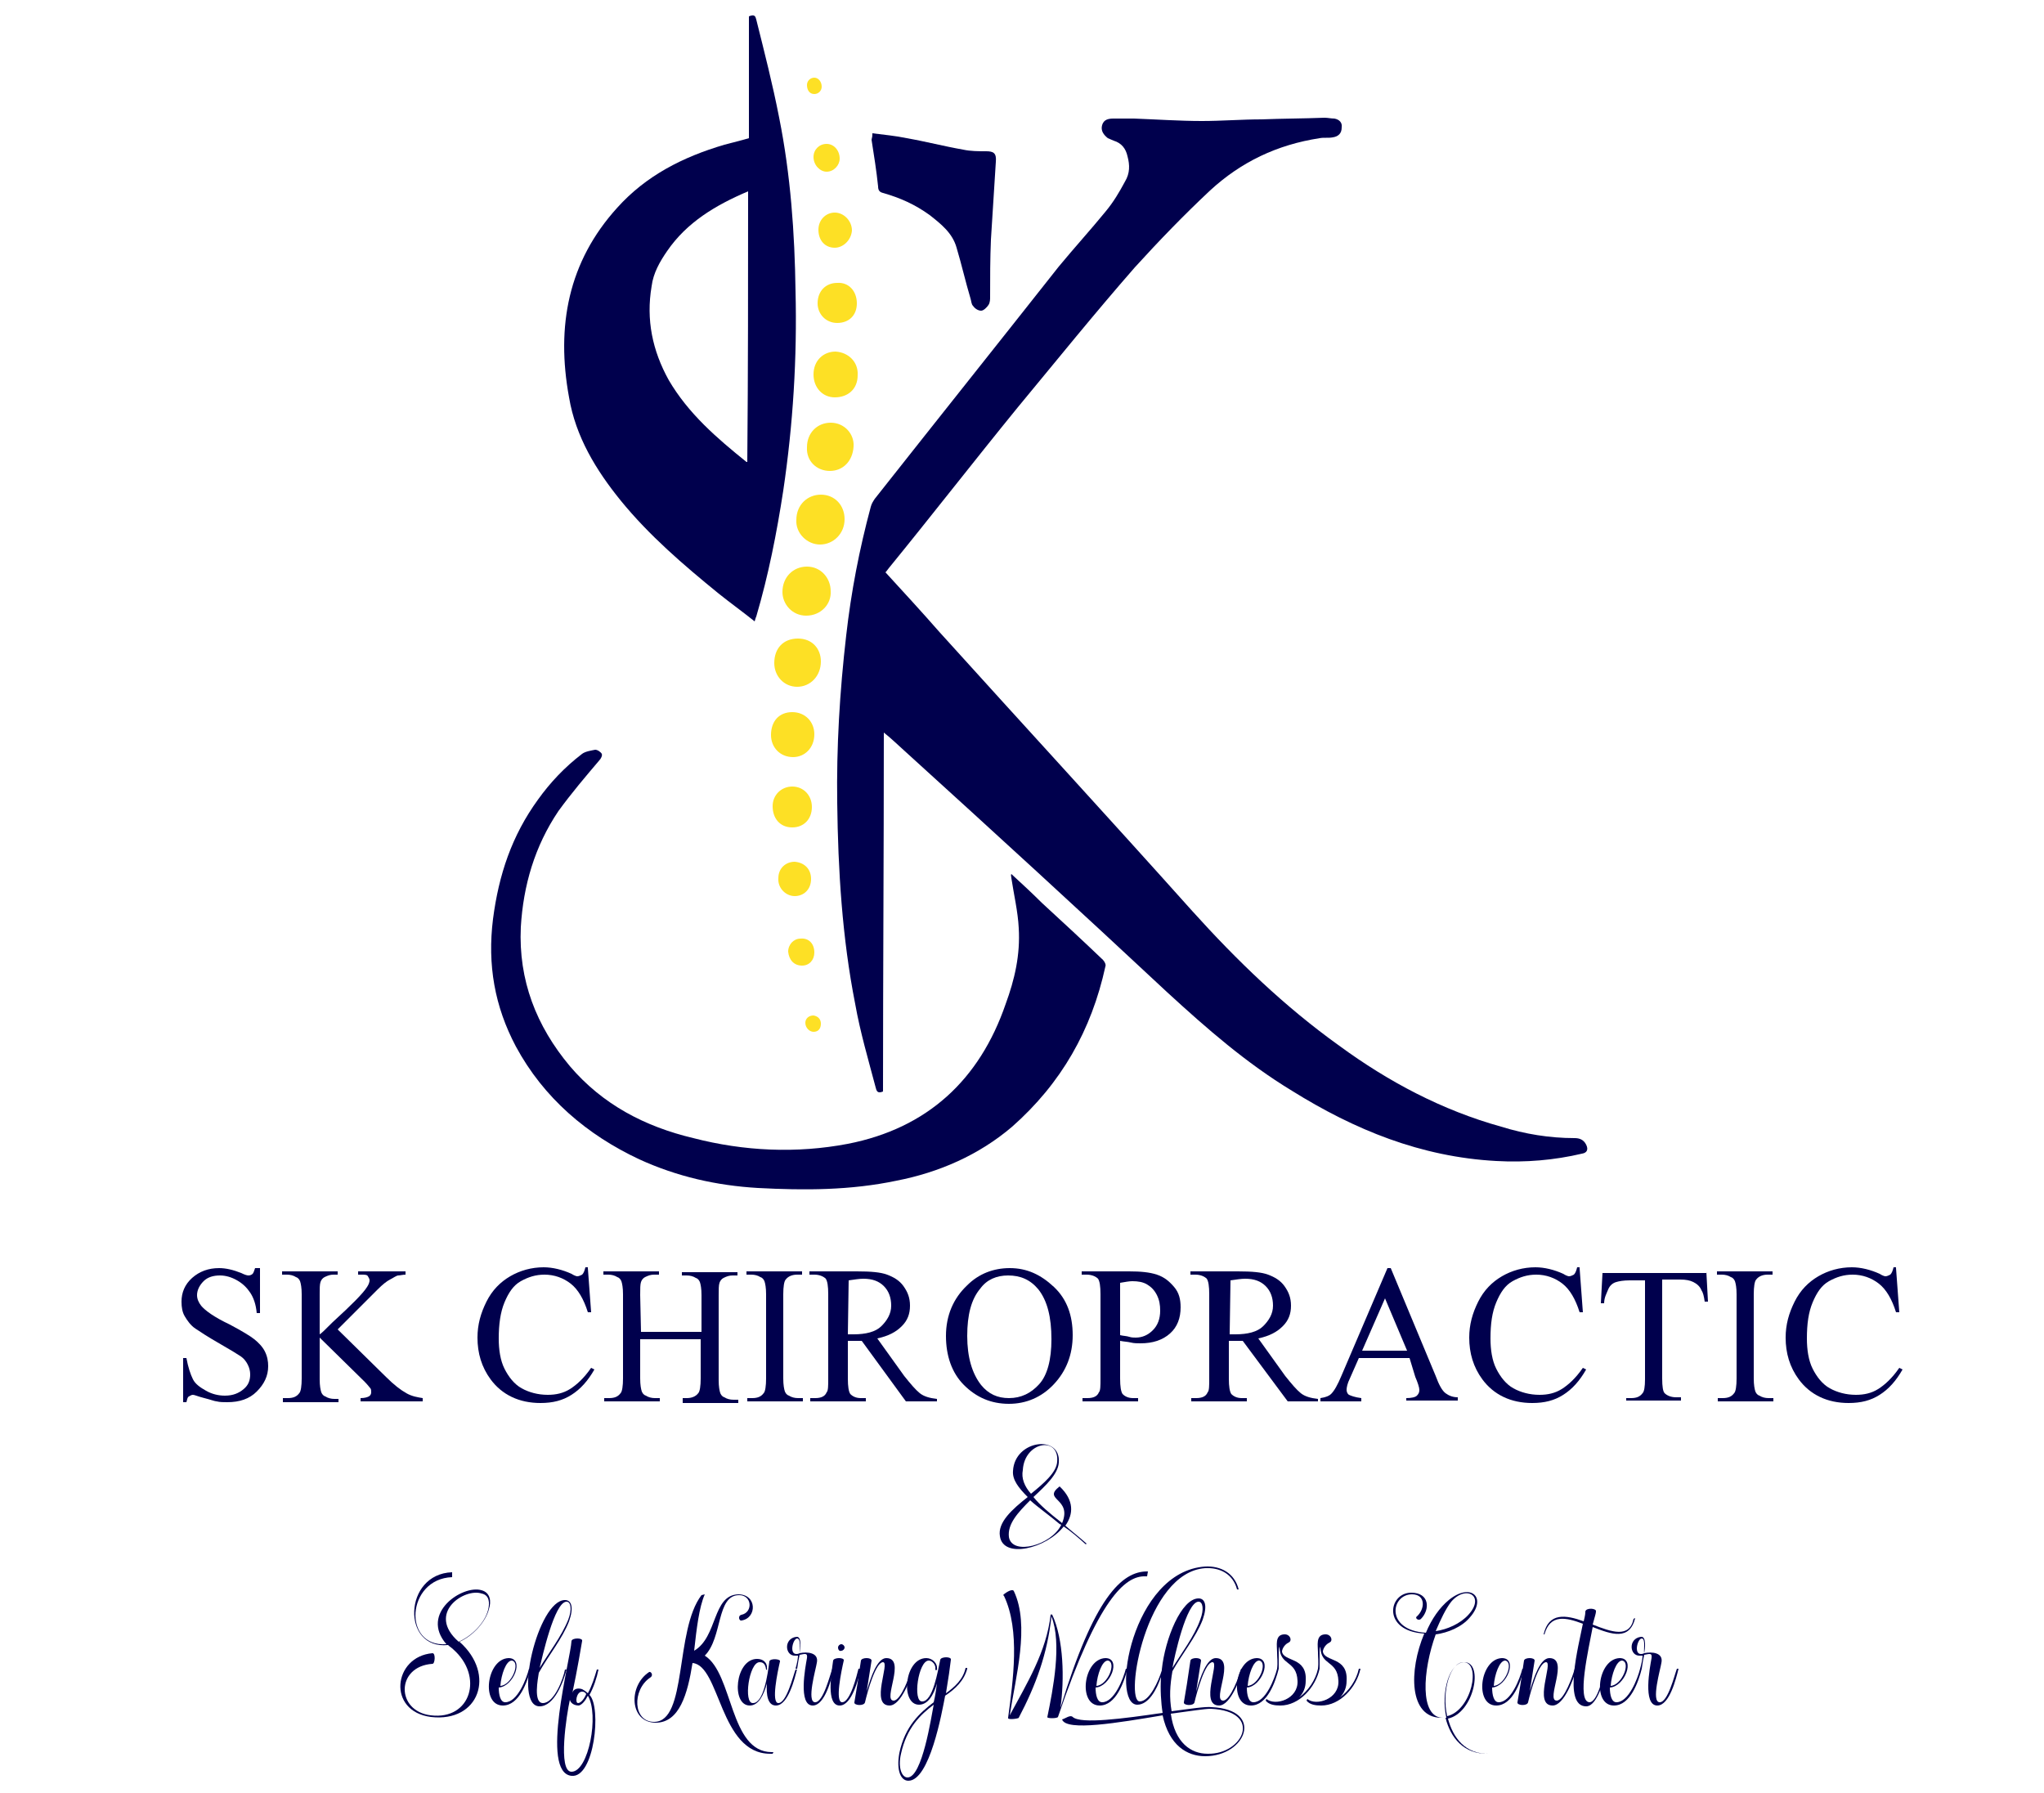 <?xml version="1.0" encoding="utf-8"?>
<!-- Generator: Adobe Illustrator 27.5.0, SVG Export Plug-In . SVG Version: 6.00 Build 0)  -->
<svg version="1.1" id="Layer_1" xmlns="http://www.w3.org/2000/svg" xmlns:xlink="http://www.w3.org/1999/xlink" x="0px" y="0px"
	 viewBox="0 0 250 219.3" style="enable-background:new 0 0 250 219.3;" xml:space="preserve">
<style type="text/css">
	.st0{fill:#00004D;}
	.st1{fill:#FDE025;}
</style>
<g>
	<g>
		<g>
			<g>
				<path class="st0" d="M108,133.5c-0.7,0.3-0.8-0.1-0.9-0.5c-0.9-3.4-1.9-6.8-2.5-10.2c-1.6-8.1-2.1-16.4-2.2-24.6
					c-0.1-6.8,0.3-13.6,1.1-20.5c0.6-5.3,1.6-10.5,3-15.7c0.1-0.4,0.3-0.7,0.5-1c7.5-9.5,15-18.9,22.5-28.4c1.9-2.3,3.9-4.5,5.7-6.7
					c1-1.2,1.7-2.4,2.4-3.7c0.6-1,0.6-2,0.3-3.1c-0.2-0.9-0.7-1.6-1.7-1.9c-0.2-0.1-0.5-0.2-0.7-0.3c-0.5-0.4-0.9-0.9-0.7-1.6
					c0.2-0.7,0.8-0.8,1.4-0.8c0.9,0,1.7,0,2.5,0c2.7,0.1,5.6,0.3,8.3,0.3c2.4,0,4.9-0.2,7.3-0.2c2.5-0.1,5.1-0.1,7.7-0.2
					c0.4,0,0.8,0.1,1.2,0.1c0.6,0.1,1,0.5,0.9,1.1c0,0.7-0.4,1.1-1.1,1.2c-0.5,0.1-1.1,0-1.6,0.1c-5.2,0.8-9.6,2.9-13.4,6.4
					c-3.2,3-6.2,6.1-9.2,9.4c-4.9,5.6-9.5,11.3-14.3,17.1c-5.3,6.5-10.5,13.2-15.8,19.7c-0.1,0.1-0.2,0.3-0.4,0.5
					c2.2,2.4,4.5,4.9,6.6,7.3c10.3,11.4,20.7,22.7,30.9,34.1c5.5,6.1,11.3,11.7,18,16.5c6,4.4,12.6,7.9,19.8,9.9
					c2.9,0.9,5.9,1.4,9,1.4c0.6,0,1.1,0.2,1.4,0.8c0.3,0.6,0.1,1-0.5,1.1c-3.4,0.8-6.9,1.1-10.5,0.9c-9.2-0.5-17.3-3.8-25-8.6
					c-5.6-3.4-10.4-7.6-15.2-12c-10.6-9.9-21.3-19.7-32.1-29.5c-0.9-0.8-1.7-1.6-2.6-2.3C108.1,104.5,108,119,108,133.5z"/>
				<path class="st0" d="M91.6,16.9c0-5.1,0-10,0-14.9c0.7-0.3,0.8,0,0.9,0.4c1,4,2,7.9,2.8,12c1.4,7,1.9,14.1,2,21.2
					c0.2,8.2-0.3,16.3-1.5,24.4C95,65.2,94,70.3,92.5,75.4c-0.1,0.2-0.1,0.3-0.2,0.6c-1.5-1.2-2.9-2.2-4.4-3.4
					c-4.3-3.5-8.5-7.1-12-11.4c-3-3.7-5.5-7.8-6.3-12.6C68,39.9,69.5,32,75.5,25.4c3.5-3.9,8-6.2,13.1-7.7
					C89.7,17.4,90.6,17.2,91.6,16.9z M91.5,23.4c-4,1.7-7.5,3.8-9.9,7.3c-0.9,1.3-1.7,2.7-1.9,4.3c-0.7,4.1,0.1,7.9,2.1,11.5
					c2.4,4.1,5.9,7.1,9.5,10h0.1C91.5,45.5,91.5,34.5,91.5,23.4z"/>
				<path class="st0" d="M123.7,106.9c1.3,1.2,2.5,2.3,3.7,3.5c2.5,2.3,5.1,4.7,7.5,7c0.2,0.2,0.4,0.6,0.3,0.8
					c-1.7,7.8-5.4,14.3-11.4,19.6c-4.1,3.5-9,5.6-14.1,6.6c-5.7,1.2-11.3,1.2-17,0.9c-5.1-0.3-9.9-1.4-14.5-3.5
					c-6.4-3-11.7-7.5-15.1-13.8c-2.6-4.9-3.5-10-2.8-15.6c0.7-5.4,2.3-10.2,5.5-14.6c1.5-2.1,3.3-4,5.4-5.6c0.4-0.3,1.1-0.4,1.6-0.5
					c0.3,0,0.7,0.3,0.8,0.5c0.1,0.2-0.1,0.6-0.3,0.8c-1.7,2-3.4,4-5,6.2c-2.9,4.3-4.3,9.1-4.6,14.2c-0.3,6.5,1.9,12.1,6,17
					c4,4.7,9.2,7.4,15.1,8.8c6.2,1.6,12.6,1.9,18.9,0.7c9.7-1.9,16.1-7.8,19.3-17.1c1.1-3,1.8-6,1.6-9.3c-0.1-2-0.6-4.1-0.9-6.1
					C123.7,107.2,123.6,107.1,123.7,106.9C123.6,107,123.7,107,123.7,106.9z"/>
				<path class="st0" d="M106.7,16.3c1.5,0.2,2.8,0.3,4.2,0.6c2.3,0.4,4.6,1,6.9,1.4c0.9,0.2,1.9,0.2,2.8,0.2s1.3,0.2,1.2,1.3
					c-0.2,3.1-0.4,6.3-0.6,9.5c-0.1,2.3-0.1,4.7-0.1,7c0,0.3,0,0.7-0.2,1S120.3,38,120,38c-0.4,0-0.8-0.3-1-0.6
					c-0.2-0.2-0.2-0.6-0.3-0.9c-0.6-2-1.1-4.2-1.7-6.2c-0.5-1.8-1.9-2.9-3.3-4c-1.8-1.3-3.6-2.1-5.7-2.7c-0.4-0.1-0.6-0.3-0.6-0.8
					c-0.2-1.9-0.5-3.8-0.8-5.7C106.7,16.7,106.7,16.6,106.7,16.3z"/>
				<path class="st1" d="M103.3,63.5c0,1.8-1.4,3.1-3,3.1s-3-1.4-2.9-3c0-1.9,1.4-3.1,3-3.1C102.1,60.5,103.3,61.8,103.3,63.5z"/>
				<path class="st1" d="M98.6,75.3c-1.7,0-2.9-1.4-2.9-2.9c0-1.8,1.3-3.1,3-3.1s2.9,1.4,2.9,3C101.7,73.9,100.4,75.3,98.6,75.3z"/>
				<path class="st1" d="M98.7,54.7c0-1.8,1.3-3,2.9-3c1.7,0,2.9,1.4,2.8,2.9c-0.1,1.8-1.3,3-2.9,3S98.6,56.4,98.7,54.7z"/>
				<path class="st1" d="M97.6,78.1c1.7,0,2.8,1.2,2.8,2.8c0,1.8-1.3,3.1-2.9,3.1s-2.8-1.3-2.8-2.9C94.7,79.3,95.8,78.1,97.6,78.1z"
					/>
				<path class="st1" d="M104.9,45.9c0,1.7-1.2,2.7-2.8,2.7c-1.5,0-2.6-1.2-2.6-2.8c0-1.7,1.2-2.8,2.7-2.8
					C103.8,43.1,105,44.3,104.9,45.9z"/>
				<path class="st1" d="M96.9,87.1c1.6,0,2.7,1.2,2.7,2.7c0,1.7-1.2,2.8-2.6,2.8c-1.6,0-2.7-1.2-2.7-2.7
					C94.3,88.2,95.3,87.1,96.9,87.1z"/>
				<path class="st1" d="M104.8,37.1c0,1.5-1,2.4-2.4,2.4s-2.4-1.1-2.4-2.4c0-1.5,1-2.5,2.4-2.5C103.8,34.5,104.8,35.6,104.8,37.1z"
					/>
				<path class="st1" d="M94.5,98.6c0-1.4,1.1-2.4,2.4-2.4c1.4,0,2.4,1.1,2.4,2.5c0,1.5-1,2.5-2.4,2.5
					C95.4,101.2,94.5,100.1,94.5,98.6z"/>
				<path class="st1" d="M102.1,30.3c-1.2,0-2-0.9-2-2.2c0-1.2,0.9-2.1,2-2.1s2.1,1,2.1,2.2C104.1,29.4,103.1,30.3,102.1,30.3z"/>
				<path class="st1" d="M99.2,107.5c0,1.3-0.9,2.1-2,2.1s-2.1-1-2-2.2c0-1.2,0.9-2,2-2C98.4,105.5,99.2,106.3,99.2,107.5z"/>
				<path class="st1" d="M99.5,19.2c0-0.9,0.7-1.6,1.6-1.6s1.6,0.8,1.6,1.8c0,0.8-0.7,1.6-1.6,1.6C100.3,21,99.5,20.2,99.5,19.2z"/>
				<path class="st1" d="M99.6,116.5c0,0.9-0.6,1.6-1.5,1.6c-1,0-1.6-0.7-1.7-1.7c0-0.9,0.7-1.6,1.5-1.6
					C98.9,114.7,99.6,115.4,99.6,116.5z"/>
				<path class="st1" d="M99.6,9.5c0.5,0,0.9,0.5,0.9,1.1c0,0.5-0.4,0.9-0.9,0.9c-0.6,0-0.9-0.5-0.9-1.1C98.7,9.9,99.1,9.5,99.6,9.5
					z"/>
				<path class="st1" d="M100.4,125.2c0,0.6-0.3,1-0.9,1c-0.5,0-1-0.5-1-1.1c0-0.5,0.4-0.9,1-0.9
					C100.1,124.3,100.4,124.7,100.4,125.2z"/>
			</g>
		</g>
	</g>
</g>
<g>
	<g>
		<g>
			<g>
				<g>
					<path class="st0" d="M55.3,192.9c-5.6,0.2-6.1,8.6-0.7,8.2c-3.3-3.8,2-7.3,4.3-6.6c1.1,0.3,1.2,1.4,0.9,2.3
						c-0.4,1.6-2,3.3-3.6,4c4.5,4,2.4,9.9-3.5,9.2c-5.4-0.7-4.6-7.4,0.2-7.8c0.4,0,0.3,1.3,0,1.3c-4.5,0.3-4.5,5.8-0.2,6.3
						c4.9,0.6,6.5-4.8,2.7-8.1c-0.2-0.2-0.4-0.3-0.6-0.5c-5.7,0.6-5.5-8.7,0.5-8.9L55.3,192.9z M56.1,200.8c1.6-0.7,3.2-2.3,3.6-3.9
						c0.2-0.8,0.2-1.8-0.8-2C56.8,194.2,52.1,197.3,56.1,200.8z"/>
					<path class="st0" d="M64.9,204.1c-0.4,1.6-1.4,4.5-3.4,4.5c-2.7,0-2-5.7,0.7-5.8c2,0,0.6,3.5-1.2,3.6c0,0.9,0.2,1.8,0.8,1.8
						c1.5,0,2.6-2.9,2.9-4.1H64.9z M61.2,206.2c1.4-0.1,2.5-2.9,1.4-3.1C61.9,203.1,61.3,204.8,61.2,206.2z"/>
					<path class="st0" d="M65.9,204.6c-0.1,0.7-0.7,3.7,0.5,3.7c1.4,0,2.5-3,2.7-4.1h0.2c-0.4,1.5-1.5,4.5-3.3,4.5
						c-3.3,0-0.2-13,3.1-13c0.8,0,1.1,0.9,0.5,2.6C68.8,200.4,67,202.6,65.9,204.6z M66,204c1.1-1.8,2.7-3.9,3.5-5.9
						c0.5-1.3,0.3-2.2-0.2-2.2C67.8,195.9,66.3,202.8,66,204z"/>
					<path class="st0" d="M71.2,206.6c0.2,0.1,0.5,0.3,0.7,0.5c0.5-0.9,0.8-1.9,1.1-2.9h0.2c-0.2,1-0.6,2.2-1.1,3.1
						c1.5,1.5,0.6,10.2-2.2,9.9c-3.9-0.4-0.1-14.3,0-16.5c0.1-0.4,1.4-0.4,1.3,0c-0.1,0.6-0.6,3.6-1.2,6.4
						C70.1,206.6,70.6,206.4,71.2,206.6z M69.7,207.9c-0.4,1.8-1.5,8.8,0.2,8.8c2.1,0,3.4-7,2-9.3c-0.3,0.6-0.7,1.1-1.1,1.2
						C70.2,208.6,69.8,208.3,69.7,207.9z M71.7,207.2c-0.1-0.2-0.3-0.3-0.5-0.3c-0.7,0-0.9,1.4-0.5,1.4
						C71,208.3,71.4,207.9,71.7,207.2z"/>
					<path class="st0" d="M94.5,214.5c-0.1,0-0.2,0-0.3,0c-6.2,0-6.1-10.8-9.5-11.1c-0.6,3.8-1.6,7.3-4.5,7.3
						c-3.2,0-3.4-4.5-0.8-6.2c0.2-0.1,0.6,0.4,0.1,0.7c-2.2,1.5-2.1,5.4,0.5,5.4c4.1,0,2.5-11.2,5.8-15.5l0.4-0.1
						c-0.7,1.6-1,4.2-1.3,6.9c2.9-1.7,2.2-6.8,5.4-6.9c2.3,0,2.3,2.9,0.4,3.2c-0.3,0.1-0.5-0.6,0-0.7c1.4-0.3,1.3-2.4-0.3-2.4
						c-2.8,0-2,5.2-4.2,7.4c3.5,2.2,3,11.8,8.2,11.8h0.2L94.5,214.5z"/>
					<path class="st0" d="M97.5,204.1c-0.3,1.2-1.1,4.5-2.6,4.5c-1,0-1.2-1.3-1.1-2.7c-0.4,1.4-1,2.7-2.1,2.7
						c-2.3,0-1.8-5.7,0.9-5.7c0.7,0,1.3,0.4,1.2,1.3c0,0.1-0.1,0-0.1,0c-0.1-0.9-0.6-0.9-0.8-0.9c-1.3,0-2,5.1-0.8,5
						c1.3,0,1.8-3.5,2-5.1c0.1-0.4,1.4-0.3,1.3,0c-0.3,1.3-1.1,5.1-0.2,5.1c1,0,1.8-3.3,2.1-4.1h0.2V204.1z"/>
					<path class="st0" d="M102,204.1c-0.3,1.2-1.1,4.5-2.6,4.5c-1.8,0-0.9-4.7-0.7-5.8c0.1-0.7-0.3-0.5-0.9-0.4
						c-0.1,0.4-0.2,1-0.3,1.7h-0.2c0.2-0.7,0.3-1.3,0.3-1.6c-0.1,0-0.2,0-0.3,0c-1.3,0.1-1.5-2.1,0.1-2.3c0.7-0.1,0.5,1.5,0.4,2
						c0.9-0.2,2.4-0.1,2.1,1.2c-0.1,0.7-1.3,4.8-0.2,4.8c1,0,1.8-3.3,2.1-4.1L102,204.1L102,204.1z M97.5,200.4
						c-0.5,0-1,1.9-0.1,1.9c0.1,0,0.2,0,0.4-0.1C97.8,201.9,98,200.4,97.5,200.4z"/>
					<path class="st0" d="M105.3,204.1c-0.3,1.2-1.1,4.5-2.6,4.5c-1.7,0-1-4-0.8-5.5c0.1-0.4,1.4-0.4,1.3,0
						c-0.3,1.3-1.1,5.1-0.2,5.1c1,0,1.8-3.3,2-4.1H105.3z M102.5,201.5c0-0.2,0.2-0.4,0.4-0.4c0.2,0,0.4,0.2,0.4,0.4
						s-0.2,0.4-0.4,0.4C102.7,202,102.5,201.8,102.5,201.5z"/>
					<path class="st0" d="M111.7,204.1c-0.3,1.2-1.5,4.5-2.9,4.5c-2.4,0,0.1-5.3-0.8-5.3s-1.9,3.6-2.2,4.9c-0.1,0.5-1.4,0.4-1.3,0
						c0.2-1.1,0.5-3,0.8-5.1c0.1-0.4,1.3-0.4,1.3,0c-0.2,1.3-0.4,2.5-0.6,3.8c0.5-1.8,1.3-4.1,2.4-4.1c2.5,0-0.5,5.2,0.9,5.2
						c0.9,0,2-3.1,2.2-3.9L111.7,204.1L111.7,204.1z"/>
					<path class="st0" d="M118.3,204.1c-0.4,1.5-1.5,2.5-2.7,3.3c-0.4,2.1-1.9,10.4-4.5,10.4c-0.9,0-1.5-1.2-1.1-3.4
						c0.7-3.3,2.5-4.9,4.2-6.2c0.2-0.8,0.3-1.6,0.4-2.3c-0.4,1.4-1.1,2.6-2.2,2.6c-2.3,0-1.8-5.7,0.9-5.7c0.7,0,1.4,0.6,1.3,1.4
						c0,0.1-0.2,0.1-0.2,0c0.1-0.6-0.4-1.1-0.8-1.1c-1.3,0-2,5.1-0.8,5c1.3,0,1.9-3.7,2.2-5.1c0.1-0.4,1.4-0.4,1.3,0
						c-0.1,0.9-0.3,2.3-0.6,4.1c1.1-0.8,2.1-1.7,2.4-3.1h0.2C118.3,204,118.3,204.1,118.3,204.1z M114.2,208.5c-1.6,1.2-3.3,2.8-4,6
						c-0.4,1.7,0.1,2.9,0.8,2.9C112.8,217.4,113.9,210,114.2,208.5z"/>
					<path class="st0" d="M140.3,192.8h-0.2c-2.5-0.1-5.8,2.8-10.7,17.2c-0.1,0.2-1.4,0.2-1.3,0c0.7-3.4,1.8-9,0.5-12.3
						c-0.5,4.6-1.9,8.4-4,12.4c0,0.1-1.4,0.3-1.3,0c0.6-4.5,1.5-10.7-0.5-14.9l-0.1-0.1c0-0.1,1.1-0.9,1.3-0.5
						c2,4.2,0.2,10.6-0.5,15.2c2.1-3.9,4.5-7.8,5-12.3c0,0,0.1-0.1,0.2,0c1.4,3,1.5,7.9,1,11.4c4.1-13.5,7.5-16.7,10.6-16.7h0.1
						L140.3,192.8z"/>
					<path class="st0" d="M137.9,204.1c-0.4,1.6-1.4,4.5-3.4,4.5c-2.7,0-2-5.7,0.7-5.8c2,0,0.6,3.5-1.2,3.6c0,0.9,0.2,1.8,0.8,1.8
						c1.5,0,2.6-2.9,2.9-4.1H137.9z M134.1,206.2c1.4-0.1,2.5-2.9,1.4-3.1C134.8,203.1,134.2,204.8,134.1,206.2z"/>
					<path class="st0" d="M147.4,214.8c-2.2,0-4.4-1.3-5.2-5c-5.4,0.9-11.8,2-12.3,0.5c0.4-0.1,1-0.6,1.3-0.3c1,0.9,6.2,0.2,11-0.5
						c-0.2-1.2-0.3-2.9-0.2-4.4c-0.5,1.5-1.5,3.4-2.9,3.4c-3.3,0-0.7-16.3,8.3-16.9c1.9-0.1,3.6,0.8,4.1,2.8h-0.2
						c-0.5-1.9-2.1-2.7-3.9-2.6c-7.3,0.5-9.9,16.3-8,16.3c1.2,0,2.3-2.5,2.7-3.8v-0.1c0.4-3.8,2.4-8.7,4.5-8.7
						c0.8,0,1.1,0.9,0.5,2.6c-0.8,2.1-2.6,4.3-3.7,6.3c-0.3,1.7-0.4,3.2-0.1,4.9c2.3-0.3,4.2-0.6,4.9-0.5
						C154.7,209.1,152.4,214.8,147.4,214.8z M148.1,209c-0.8,0-2.6,0.3-4.9,0.6c0.5,3.6,2.5,4.9,4.5,4.9
						C152.1,214.6,154.5,209.3,148.1,209z M143.4,204c1.1-1.8,2.7-3.9,3.4-5.9c0.5-1.3,0.3-2.2-0.2-2.2
						C145.1,195.9,143.6,202.8,143.4,204z"/>
					<path class="st0" d="M152,204.1c-0.3,1.2-1.5,4.5-2.9,4.5c-2.4,0,0.1-5.3-0.8-5.3c-0.9,0-1.9,3.6-2.2,4.9
						c-0.1,0.5-1.4,0.4-1.3,0c0.2-1.1,0.5-3,0.8-5.1c0.1-0.4,1.3-0.4,1.3,0c-0.2,1.3-0.4,2.5-0.6,3.8c0.5-1.8,1.3-4.1,2.4-4.1
						c2.5,0-0.5,5.2,0.9,5.2c0.9,0,2-3.1,2.2-3.9L152,204.1L152,204.1z"/>
					<path class="st0" d="M156.4,204.1c-0.4,1.6-1.4,4.5-3.4,4.5c-2.7,0-2-5.7,0.7-5.8c2,0,0.6,3.5-1.2,3.6c0,0.9,0.2,1.8,0.8,1.8
						c1.5,0,2.6-2.9,2.9-4.1H156.4z M152.6,206.2c1.4-0.1,2.5-2.9,1.4-3.1C153.3,203.1,152.7,204.8,152.6,206.2z"/>
					<path class="st0" d="M156.5,201.4c-0.1,0.2-0.1,0.5-0.1,0.7c0,0.5,0,1.1,0,2h-0.2c0.1-0.8,0-1.4,0-2c0-0.8-0.3-2.1,0.8-2.2
						c0.8-0.1,1.1,0.8,0.6,1c-0.6,0.3-0.8,0.9-0.8,1.1c0.2,1.3,3.1,0.6,2.9,3.6c0,0.8-0.3,1.5-0.8,2c1.1-0.8,2-2.1,2.3-3.5h0.2
						c-0.5,2.3-2.5,4.5-4.8,4.5l0,0c-0.7,0-1.4-0.1-1.8-0.6l0.1-0.2c1.1,0.9,3.9,0,3.8-2.2C158.6,203,156.5,203.8,156.5,201.4z"/>
					<path class="st0" d="M161.5,201.4c-0.1,0.2-0.1,0.5-0.1,0.7c0,0.5,0,1.1,0,2h-0.2c0.1-0.8,0-1.4,0-2c0-0.8-0.3-2.1,0.8-2.2
						c0.8-0.1,1.1,0.8,0.6,1c-0.6,0.3-0.8,0.9-0.8,1.1c0.2,1.3,3.1,0.6,2.9,3.6c0,0.8-0.3,1.5-0.8,2c1.1-0.8,2-2.1,2.3-3.5h0.2
						c-0.5,2.3-2.5,4.5-4.8,4.5l0,0c-0.7,0-1.4-0.1-1.8-0.6l0.1-0.2c1.1,0.9,3.9,0,3.8-2.2C163.6,203,161.5,203.8,161.5,201.4z"/>
					<path class="st0" d="M182.5,214.5c-0.1,0-0.3,0-0.4,0c-3.1,0.1-4.7-2-5.3-4.4c-0.2,0-0.3,0-0.5,0c-4,0-4-5.8-2.1-10.3
						c-5.2-0.3-4.4-5-1.6-5c2.3,0,2.3,2.1,1.2,3.2c-0.3,0.3-0.8-0.1-0.5-0.3c1-0.9,1.1-2.7-0.6-2.7c-2.6,0-3.3,4.4,1.7,4.7
						c0.7-1.7,1.7-3.1,2.8-4c2.7-2.2,4.7-0.3,2.6,2.1c-1,1.2-2.7,1.9-4.2,2.1c-1.6,4.4-2,10.2,0.9,10.2c0.1,0,0.3,0,0.4,0
						c-0.7-3.2,0.4-6.8,2.2-6.8c2.4,0,1.2,6.2-2,6.9c0.6,2.3,2.1,4.4,5.1,4.3C182.3,214.5,182.4,214.5,182.5,214.5L182.5,214.5z
						 M175.6,199.5c1.4-0.2,3-0.9,4-2c2.1-2.3-0.3-3.7-2.1-1.6C176.8,196.8,176.2,198.1,175.6,199.5z M177,209.9
						c3-0.7,4.2-6.6,2-6.6C177.4,203.3,176.3,206.8,177,209.9z"/>
					<path class="st0" d="M186.4,204.1c-0.4,1.6-1.4,4.5-3.4,4.5c-2.7,0-2-5.7,0.7-5.8c2,0,0.6,3.5-1.2,3.6c0,0.9,0.2,1.8,0.8,1.8
						c1.5,0,2.6-2.9,2.9-4.1H186.4z M182.7,206.2c1.4-0.1,2.5-2.9,1.4-3.1C183.4,203.1,182.8,204.8,182.7,206.2z"/>
					<path class="st0" d="M192.8,204.1c-0.3,1.2-1.5,4.5-2.9,4.5c-2.4,0,0.1-5.3-0.8-5.3c-0.9,0-1.9,3.6-2.2,4.9
						c-0.1,0.5-1.4,0.4-1.3,0c0.2-1.1,0.5-3,0.8-5.1c0.1-0.4,1.3-0.4,1.3,0c-0.2,1.3-0.4,2.5-0.6,3.8c0.5-1.8,1.3-4.1,2.4-4.1
						c2.5,0-0.5,5.2,0.9,5.2c0.9,0,2-3.1,2.2-3.9L192.8,204.1L192.8,204.1z"/>
					<path class="st0" d="M200,197.9c-0.7,2.8-2.9,2-5.2,1.1c-0.5,2.7-2,9.1-0.4,9.2c1,0,1.7-3.3,1.9-4h0.2
						c-0.3,1.1-1.1,4.5-2.5,4.5c-2.9,0-0.9-7.5-0.4-10.1c-2.1-0.8-4-1.2-4.7,1.3h-0.1c0.6-2.7,2.7-2.4,4.9-1.6
						c0.2-0.8,0.2-1,0.2-1.2c0.1-0.5,1.4-0.4,1.3,0c0,0.2-0.1,0.5-0.4,1.6c2.3,0.9,4.5,1.7,5-0.7L200,197.9z"/>
					<path class="st0" d="M200.8,204.1c-0.4,1.6-1.4,4.5-3.4,4.5c-2.7,0-2-5.7,0.7-5.8c2,0,0.6,3.5-1.2,3.6c0,0.9,0.2,1.8,0.8,1.8
						c1.5,0,2.6-2.9,2.9-4.1H200.8z M197,206.2c1.4-0.1,2.5-2.9,1.4-3.1C197.7,203.1,197.1,204.8,197,206.2z"/>
					<path class="st0" d="M205.3,204.1c-0.3,1.2-1.1,4.5-2.6,4.5c-1.8,0-0.9-4.7-0.7-5.8c0.1-0.7-0.3-0.5-0.9-0.4
						c-0.1,0.4-0.2,1-0.3,1.7h-0.2c0.2-0.7,0.3-1.3,0.3-1.6c-0.1,0-0.2,0-0.3,0c-1.3,0.1-1.5-2.1,0.1-2.3c0.7-0.1,0.5,1.5,0.4,2
						c0.9-0.2,2.4-0.1,2.1,1.2c-0.1,0.7-1.3,4.8-0.2,4.8c1,0,1.8-3.3,2.1-4.1L205.3,204.1L205.3,204.1z M200.8,200.4
						c-0.5,0-1,1.9-0.1,1.9c0.1,0,0.2,0,0.4-0.1C201,201.9,201.3,200.4,200.8,200.4z"/>
				</g>
			</g>
		</g>
		<g>
			<g>
				<path class="st0" d="M132.9,188.8c-0.1,0.1-0.1,0.1-0.2,0c-0.9-0.8-1.7-1.5-2.6-2.1c-2.1,2.7-7.4,4-7.8,1.2
					c-0.3-1.7,1.5-3.3,3.4-4.8c-1.1-1.1-1.9-2.1-1.8-3.2c0.2-3.8,5.9-4.5,5.6-1c-0.1,1.4-1.6,2.8-3.1,4.2c0.8,1,2,2,3.4,3.1l0.1,0.1
					c1.3-3.1-2.5-2.8-0.3-4.5c1.8,1.7,1.7,3.4,0.7,4.8C131.1,187.3,132,188,132.9,188.8z M129.8,186.5l-0.2-0.1
					c-1.3-1.1-2.6-2-3.6-2.9c-1.5,1.5-2.8,2.9-2.6,4.5C123.8,190.3,128.6,189,129.8,186.5z M126.1,182.7c1.6-1.3,3.1-2.6,3.2-3.9
					c0.3-3.2-4-2.5-4.2,1C124.9,180.8,125.3,181.8,126.1,182.7z"/>
			</g>
		</g>
	</g>
	<g>
		<path class="st0" d="M31.8,155.1v5.5h-0.4c-0.1-1.1-0.4-1.9-0.8-2.5s-0.9-1.1-1.6-1.5s-1.4-0.6-2.1-0.6c-0.8,0-1.5,0.2-2,0.7
			s-0.8,1.1-0.8,1.7c0,0.5,0.2,0.9,0.5,1.3c0.5,0.6,1.6,1.4,3.5,2.3c1.5,0.8,2.5,1.4,3,1.8s1,0.9,1.3,1.5s0.4,1.2,0.4,1.8
			c0,1.2-0.5,2.2-1.4,3.1s-2.1,1.3-3.6,1.3c-0.5,0-0.9,0-1.3-0.1c-0.2,0-0.7-0.2-1.5-0.4s-1.2-0.4-1.4-0.4c-0.2,0-0.3,0.1-0.5,0.2
			s-0.2,0.4-0.3,0.7h-0.4v-5.4h0.4c0.2,1.1,0.5,2,0.8,2.6s0.9,1,1.6,1.4s1.5,0.6,2.3,0.6c1,0,1.7-0.3,2.3-0.8s0.8-1.1,0.8-1.8
			c0-0.4-0.1-0.8-0.3-1.2s-0.5-0.8-1-1.1c-0.3-0.2-1.1-0.7-2.5-1.5s-2.3-1.4-2.9-1.8s-1-1-1.3-1.5s-0.4-1.1-0.4-1.8
			c0-1.1,0.4-2.1,1.3-2.9s2-1.2,3.3-1.2c0.8,0,1.7,0.2,2.7,0.6c0.4,0.2,0.7,0.3,0.9,0.3c0.2,0,0.4-0.1,0.5-0.2s0.2-0.4,0.3-0.7
			L31.8,155.1L31.8,155.1z"/>
		<path class="st0" d="M41.3,162.6l5.9,5.8c1,1,1.8,1.6,2.5,2s1.4,0.5,2,0.6v0.4h-7.6V171c0.5,0,0.8-0.1,1-0.2s0.3-0.3,0.3-0.5
			s0-0.4-0.1-0.5s-0.3-0.4-0.7-0.8l-5.5-5.4v5.1c0,0.8,0.1,1.3,0.2,1.6c0.1,0.2,0.2,0.4,0.5,0.5c0.3,0.2,0.7,0.3,1.1,0.3h0.5v0.4
			h-6.8V171h0.6c0.7,0,1.1-0.2,1.4-0.6c0.2-0.2,0.3-0.9,0.3-1.8v-10.3c0-0.8-0.1-1.3-0.2-1.6c-0.1-0.2-0.2-0.4-0.5-0.5
			c-0.3-0.2-0.7-0.3-1.1-0.3h-0.6v-0.4h6.8v0.4h-0.5c-0.4,0-0.7,0.1-1.1,0.3c-0.2,0.1-0.4,0.3-0.5,0.6s-0.1,0.8-0.1,1.5v4.9
			c0.2-0.1,0.7-0.6,1.6-1.5c2.3-2.1,3.7-3.5,4.2-4.3c0.2-0.3,0.3-0.6,0.3-0.8s-0.1-0.3-0.2-0.5s-0.4-0.2-0.8-0.2h-0.4v-0.4h5.8v0.4
			c-0.3,0-0.7,0.1-0.9,0.1s-0.6,0.3-1,0.5s-0.9,0.6-1.5,1.2c-0.2,0.2-1,1-2.4,2.4L41.3,162.6z"/>
		<path class="st0" d="M71.9,155.1l0.4,5.4h-0.4c-0.5-1.6-1.2-2.8-2.1-3.5s-2-1.1-3.2-1.1c-1.1,0-2,0.3-2.9,0.8s-1.5,1.4-2,2.6
			S61,162,61,163.7c0,1.4,0.2,2.7,0.7,3.7s1.2,1.9,2.1,2.4s2,0.8,3.2,0.8c1,0,1.9-0.2,2.7-0.7s1.7-1.3,2.6-2.6l0.4,0.2
			c-0.8,1.4-1.7,2.4-2.8,3.1s-2.3,1-3.8,1c-2.6,0-4.7-1-6.1-2.9c-1.1-1.5-1.6-3.2-1.6-5.1c0-1.6,0.4-3,1.1-4.4s1.7-2.4,2.9-3.1
			s2.6-1.1,4.1-1.1c1.1,0,2.3,0.3,3.4,0.8c0.3,0.2,0.6,0.3,0.7,0.3c0.2,0,0.4-0.1,0.6-0.2c0.2-0.2,0.3-0.5,0.4-0.9h0.3V155.1z"/>
		<path class="st0" d="M78.4,162.9h7.4v-4.5c0-0.8-0.1-1.3-0.2-1.6c-0.1-0.2-0.2-0.4-0.5-0.5c-0.3-0.2-0.7-0.3-1.1-0.3h-0.6v-0.4
			h6.8v0.4h-0.6c-0.4,0-0.7,0.1-1.1,0.3c-0.2,0.1-0.4,0.3-0.5,0.6s-0.1,0.8-0.1,1.6v10.3c0,0.8,0.1,1.3,0.2,1.6
			c0.1,0.2,0.2,0.4,0.5,0.5c0.3,0.2,0.7,0.3,1.1,0.3h0.6v0.4h-6.8V171H84c0.6,0,1.1-0.2,1.4-0.6c0.2-0.2,0.3-0.9,0.3-1.8v-4.8h-7.4
			v4.8c0,0.8,0.1,1.3,0.2,1.6c0.1,0.2,0.2,0.4,0.5,0.5c0.3,0.2,0.7,0.3,1.1,0.3h0.6v0.4h-6.8V171h0.6c0.7,0,1.1-0.2,1.4-0.6
			c0.2-0.2,0.3-0.9,0.3-1.8v-10.3c0-0.8-0.1-1.3-0.2-1.6c-0.1-0.2-0.2-0.4-0.5-0.5c-0.3-0.2-0.7-0.3-1.1-0.3h-0.6v-0.4h6.8v0.4H80
			c-0.4,0-0.7,0.1-1.1,0.3c-0.2,0.1-0.4,0.3-0.5,0.6s-0.1,0.8-0.1,1.6L78.4,162.9L78.4,162.9z"/>
		<path class="st0" d="M98.2,171v0.4h-6.8V171H92c0.7,0,1.1-0.2,1.4-0.6c0.2-0.2,0.3-0.9,0.3-1.8v-10.3c0-0.8-0.1-1.3-0.2-1.6
			c-0.1-0.2-0.2-0.4-0.5-0.5c-0.3-0.2-0.7-0.3-1.1-0.3h-0.6v-0.4h6.8v0.4h-0.6c-0.6,0-1.1,0.2-1.4,0.6c-0.2,0.2-0.3,0.9-0.3,1.8
			v10.3c0,0.8,0.1,1.3,0.2,1.6c0.1,0.2,0.2,0.4,0.5,0.5c0.3,0.2,0.7,0.3,1.1,0.3H98.2z"/>
		<path class="st0" d="M115,171.4h-4.2l-5.4-7.4c-0.4,0-0.7,0-1,0c-0.1,0-0.2,0-0.3,0s-0.2,0-0.4,0v4.6c0,1,0.1,1.6,0.3,1.9
			c0.3,0.3,0.7,0.5,1.3,0.5h0.6v0.4h-6.8V171h0.6c0.7,0,1.2-0.2,1.4-0.7c0.2-0.2,0.2-0.8,0.2-1.7v-10.3c0-1-0.1-1.6-0.3-1.9
			c-0.3-0.3-0.8-0.5-1.4-0.5H99v-0.4h5.8c1.7,0,2.9,0.1,3.7,0.4s1.5,0.7,2,1.4s0.8,1.4,0.8,2.4s-0.3,1.8-1,2.5s-1.6,1.2-3,1.5
			l3.3,4.6c0.8,1,1.4,1.7,1.9,2.1s1.2,0.6,2.1,0.7v0.3H115z M103.7,163.2c0.1,0,0.3,0,0.4,0s0.2,0,0.3,0c1.5,0,2.7-0.3,3.4-1
			s1.2-1.5,1.2-2.5s-0.3-1.8-0.9-2.4s-1.4-0.9-2.5-0.9c-0.5,0-1.1,0.1-1.8,0.2L103.7,163.2L103.7,163.2z"/>
		<path class="st0" d="M123.5,155.1c2.1,0,3.8,0.8,5.4,2.3s2.3,3.5,2.3,5.9s-0.8,4.4-2.3,6s-3.4,2.4-5.5,2.4c-2.2,0-4-0.8-5.5-2.3
			s-2.2-3.6-2.2-6c0-2.5,0.9-4.6,2.6-6.2C119.7,155.8,121.5,155.1,123.5,155.1z M123.3,156c-1.4,0-2.6,0.5-3.4,1.6
			c-1.1,1.3-1.6,3.2-1.6,5.8s0.6,4.6,1.7,6c0.9,1.1,2,1.6,3.4,1.6c1.5,0,2.7-0.6,3.7-1.7c1-1.1,1.5-3,1.5-5.5c0-2.7-0.5-4.7-1.6-6.1
			C126,156.5,124.8,156,123.3,156z"/>
		<path class="st0" d="M137,164v4.6c0,1,0.1,1.6,0.3,1.9c0.3,0.3,0.7,0.5,1.3,0.5h0.6v0.4h-6.8V171h0.6c0.7,0,1.2-0.2,1.4-0.7
			c0.2-0.2,0.2-0.8,0.2-1.7v-10.3c0-1-0.1-1.6-0.3-1.9c-0.3-0.3-0.8-0.5-1.4-0.5h-0.6v-0.4h5.8c1.4,0,2.5,0.1,3.4,0.4
			s1.5,0.8,2.1,1.5s0.8,1.5,0.8,2.5c0,1.3-0.4,2.4-1.3,3.2s-2.1,1.2-3.6,1.2c-0.4,0-0.8,0-1.2-0.1S137.5,164.1,137,164z M137,163.3
			c0.4,0.1,0.8,0.1,1.1,0.2s0.6,0.1,0.8,0.1c0.8,0,1.5-0.3,2.1-0.9s0.9-1.4,0.9-2.4c0-0.7-0.1-1.3-0.4-1.9s-0.7-1-1.2-1.3
			s-1.1-0.4-1.8-0.4c-0.4,0-0.9,0.1-1.5,0.2L137,163.3L137,163.3z"/>
		<path class="st0" d="M161.7,171.4h-4.2L152,164c-0.4,0-0.7,0-1,0c-0.1,0-0.2,0-0.3,0s-0.2,0-0.4,0v4.6c0,1,0.1,1.6,0.3,1.9
			c0.3,0.3,0.7,0.5,1.3,0.5h0.6v0.4h-6.8V171h0.6c0.7,0,1.2-0.2,1.4-0.7c0.2-0.2,0.2-0.8,0.2-1.7v-10.3c0-1-0.1-1.6-0.3-1.9
			c-0.3-0.3-0.8-0.5-1.4-0.5h-0.6v-0.4h5.8c1.7,0,2.9,0.1,3.7,0.4s1.5,0.7,2,1.4s0.8,1.4,0.8,2.4s-0.3,1.8-1,2.5s-1.6,1.2-3,1.5
			l3.3,4.6c0.8,1,1.4,1.7,1.9,2.1s1.2,0.6,2.1,0.7v0.3H161.7z M150.4,163.2c0.1,0,0.3,0,0.4,0s0.2,0,0.3,0c1.5,0,2.7-0.3,3.4-1
			s1.2-1.5,1.2-2.5s-0.3-1.8-0.9-2.4s-1.4-0.9-2.5-0.9c-0.5,0-1.1,0.1-1.8,0.2L150.4,163.2L150.4,163.2z"/>
		<path class="st0" d="M172.4,166.1h-6.2l-1.1,2.5c-0.3,0.6-0.4,1.1-0.4,1.4c0,0.2,0.1,0.5,0.3,0.6s0.7,0.3,1.5,0.4v0.4h-5V171
			c0.7-0.1,1.1-0.3,1.3-0.5c0.4-0.4,0.8-1.1,1.3-2.3l5.6-13.1h0.4l5.5,13.2c0.4,1.1,0.8,1.8,1.2,2.1s0.9,0.5,1.5,0.5v0.4H172V171
			c0.6,0,1.1-0.1,1.3-0.3s0.3-0.4,0.3-0.7s-0.2-0.9-0.5-1.6L172.4,166.1z M172.1,165.2l-2.7-6.4l-2.8,6.4H172.1z"/>
		<path class="st0" d="M193.2,155.1l0.4,5.4h-0.4c-0.5-1.6-1.2-2.8-2.1-3.5s-2-1.1-3.2-1.1c-1.1,0-2,0.3-2.9,0.8s-1.5,1.4-2,2.6
			s-0.7,2.6-0.7,4.4c0,1.4,0.2,2.7,0.7,3.7s1.2,1.9,2.1,2.4s2,0.8,3.2,0.8c1,0,1.9-0.2,2.7-0.7s1.7-1.3,2.6-2.6l0.4,0.2
			c-0.8,1.4-1.7,2.4-2.8,3.1s-2.3,1-3.8,1c-2.6,0-4.7-1-6.1-2.9c-1.1-1.5-1.6-3.2-1.6-5.1c0-1.6,0.4-3,1.1-4.4s1.7-2.4,2.9-3.1
			s2.6-1.1,4.1-1.1c1.1,0,2.3,0.3,3.4,0.8c0.3,0.2,0.6,0.3,0.7,0.3c0.2,0,0.4-0.1,0.6-0.2c0.2-0.2,0.3-0.5,0.4-0.9h0.3V155.1z"/>
		<path class="st0" d="M208.7,155.5l0.2,3.7h-0.4c-0.1-0.7-0.2-1.1-0.4-1.4c-0.2-0.5-0.6-0.8-1-1s-0.9-0.3-1.6-0.3h-2.2v12.1
			c0,1,0.1,1.6,0.3,1.8c0.3,0.3,0.8,0.5,1.4,0.5h0.6v0.4h-6.7V171h0.6c0.7,0,1.1-0.2,1.4-0.6c0.2-0.2,0.3-0.8,0.3-1.7v-12.1h-1.9
			c-0.7,0-1.3,0.1-1.6,0.2c-0.4,0.1-0.8,0.4-1,0.9s-0.5,1-0.5,1.7h-0.4l0.2-3.7h12.7V155.5z"/>
		<path class="st0" d="M216.9,171v0.4h-6.8V171h0.6c0.7,0,1.1-0.2,1.4-0.6c0.2-0.2,0.3-0.9,0.3-1.8v-10.3c0-0.8-0.1-1.3-0.2-1.6
			c-0.1-0.2-0.2-0.4-0.5-0.5c-0.3-0.2-0.7-0.3-1.1-0.3H210v-0.4h6.8v0.4h-0.6c-0.6,0-1.1,0.2-1.4,0.6c-0.2,0.2-0.3,0.9-0.3,1.8v10.3
			c0,0.8,0.1,1.3,0.2,1.6c0.1,0.2,0.2,0.4,0.5,0.5c0.3,0.2,0.7,0.3,1.1,0.3H216.9z"/>
		<path class="st0" d="M231.9,155.1l0.4,5.4h-0.4c-0.5-1.6-1.2-2.8-2.1-3.5s-2-1.1-3.2-1.1c-1.1,0-2,0.3-2.9,0.8s-1.5,1.4-2,2.6
			s-0.7,2.6-0.7,4.4c0,1.4,0.2,2.7,0.7,3.7s1.2,1.9,2.1,2.4s2,0.8,3.2,0.8c1,0,1.9-0.2,2.7-0.7s1.7-1.3,2.6-2.6l0.4,0.2
			c-0.8,1.4-1.7,2.4-2.8,3.1s-2.3,1-3.8,1c-2.6,0-4.7-1-6.1-2.9c-1.1-1.5-1.6-3.2-1.6-5.1c0-1.6,0.4-3,1.1-4.4s1.7-2.4,2.9-3.1
			s2.6-1.1,4.1-1.1c1.1,0,2.3,0.3,3.4,0.8c0.3,0.2,0.6,0.3,0.7,0.3c0.2,0,0.4-0.1,0.6-0.2c0.2-0.2,0.3-0.5,0.4-0.9h0.3V155.1z"/>
	</g>
</g>
</svg>

